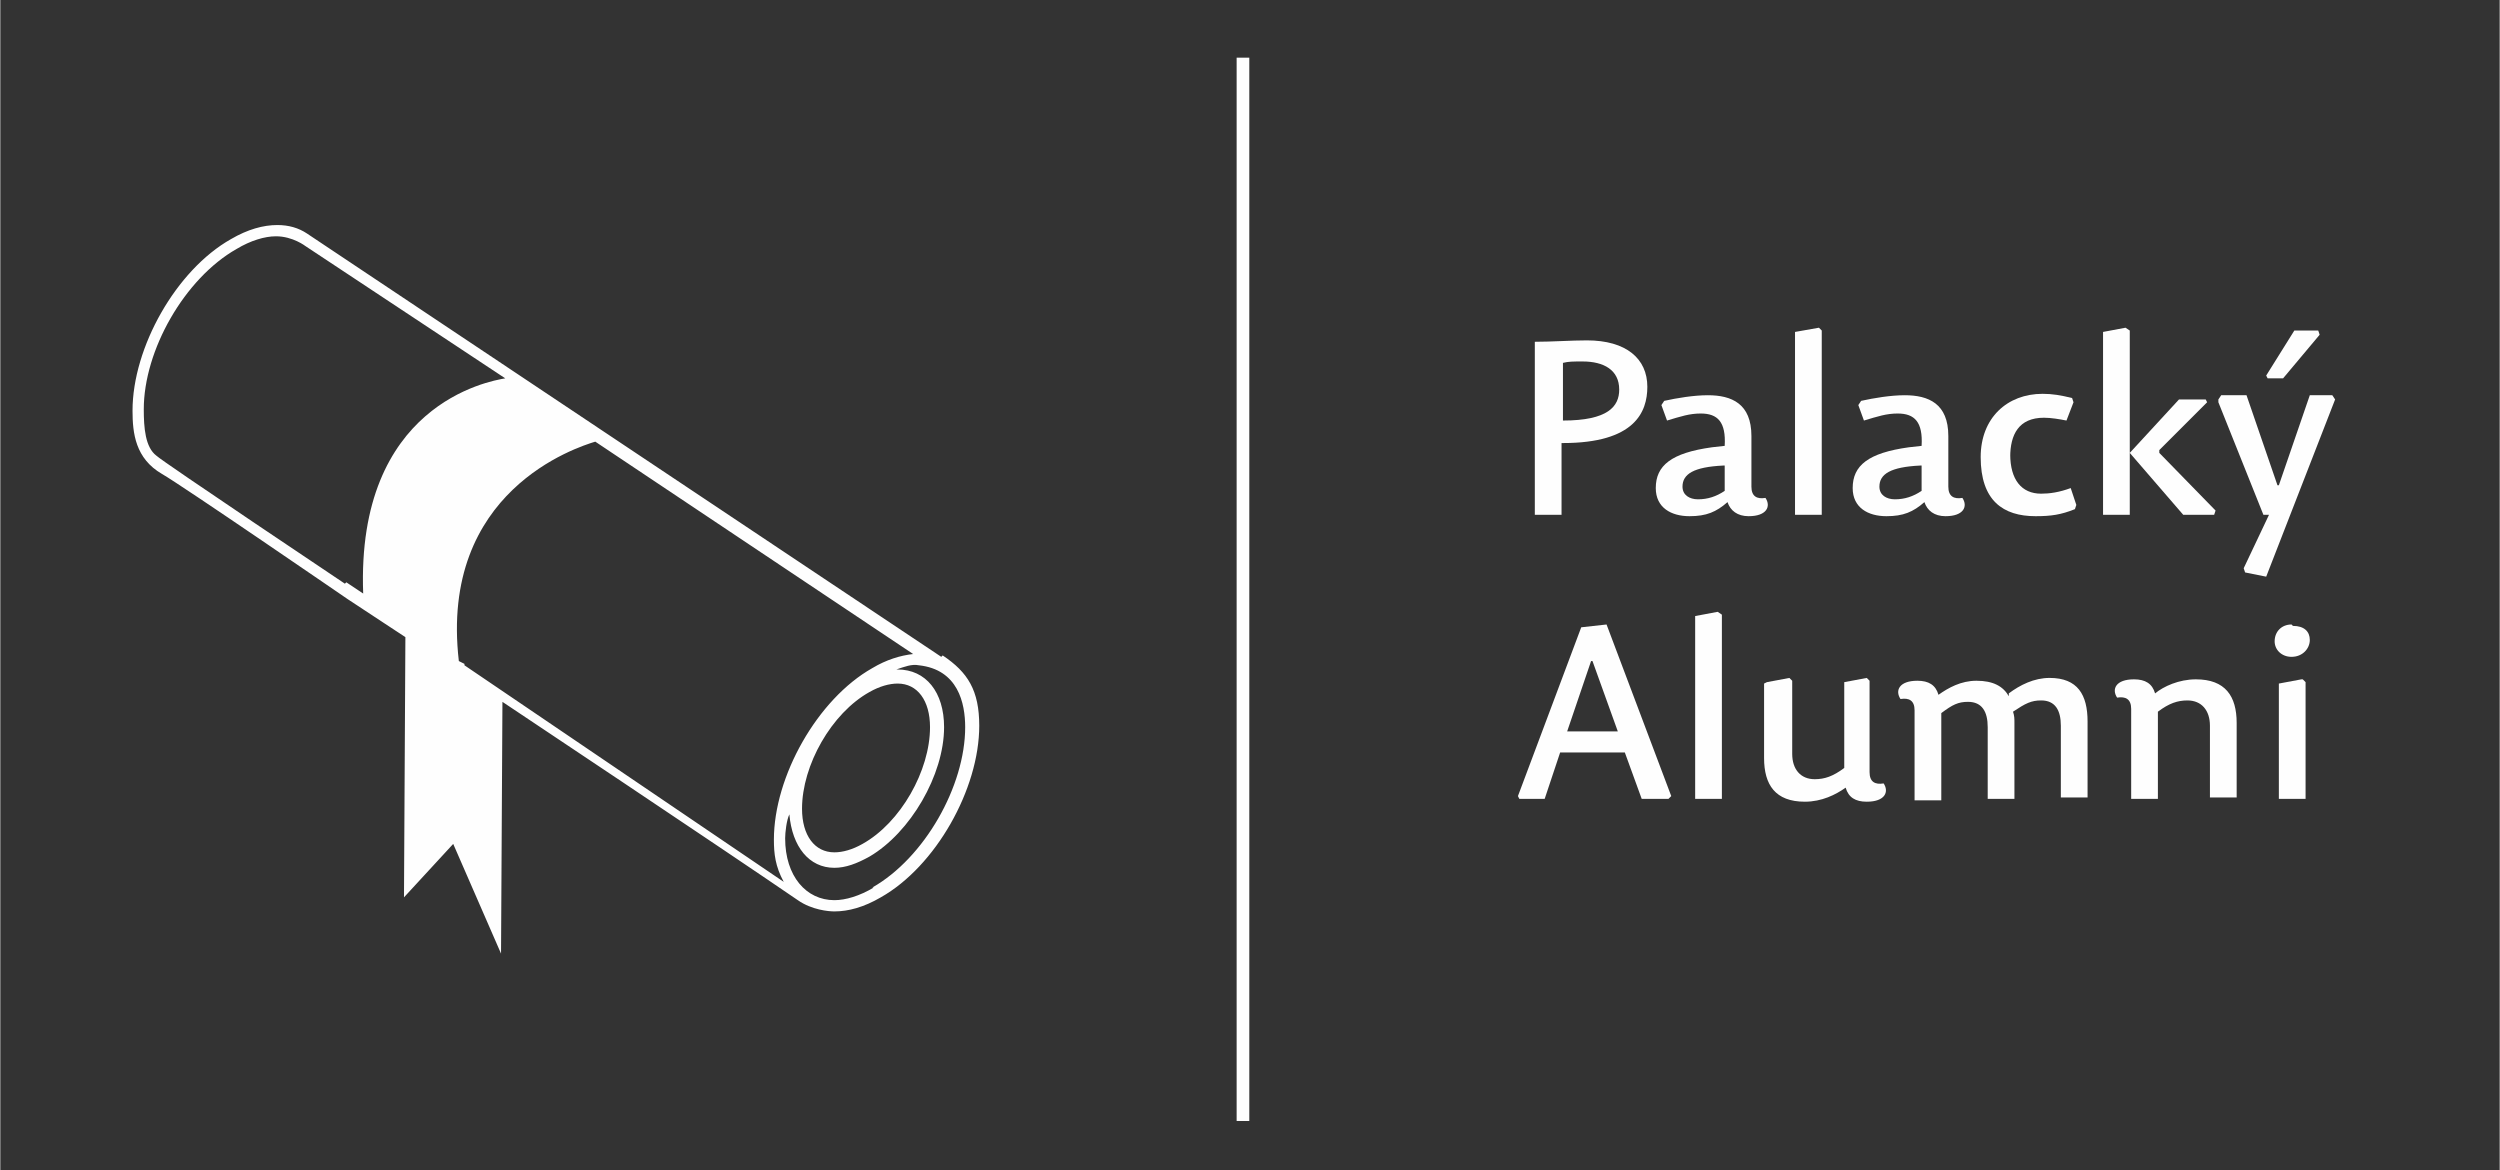 <?xml version="1.0" encoding="UTF-8"?>
<!DOCTYPE svg PUBLIC "-//W3C//DTD SVG 1.1//EN" "http://www.w3.org/Graphics/SVG/1.1/DTD/svg11.dtd">
<!-- Creator: CorelDRAW X6 -->
<svg xmlns="http://www.w3.org/2000/svg" xml:space="preserve" width="47mm" height="22mm" version="1.1" style="shape-rendering:geometricPrecision; text-rendering:geometricPrecision; image-rendering:optimizeQuality; fill-rule:evenodd; clip-rule:evenodd"
viewBox="0 0 1777 832"
 xmlns:xlink="http://www.w3.org/1999/xlink">
 <rect x="0" y="0" width="1777" height="832" fill="#333333" stroke="none"/>
 <defs>
  <style type="text/css">
   <![CDATA[
    .fil0 {fill:none}
    .fil1 {fill:#FEFEFE}
    .fil2 {fill:#FEFEFE;fill-rule:nonzero}
   ]]>
  </style>
 </defs>
 <g id="Vrstva_x0020_1">
  <rect class="fil0" width="1777" height="832"/>
  <rect class="fil1" x="879" y="41" width="9" height="756"/>
  <path class="fil2" d="M1111 299l0 -41c4,-1 7,-1 14,-1 15,0 26,6 26,20 0,12 -8,22 -40,22zm0 16c51,0 60,-22 60,-40 0,-20 -15,-33 -43,-33 -11,0 -25,1 -37,1l0 123 19 0 0 -51z"/>
  <path id="1" class="fil2" d="M1226 331l0 18c-6,4 -12,6 -19,6 -6,0 -11,-3 -11,-9 0,-9 8,-14 29,-15zm19 17l0 -38c0,-23 -14,-29 -31,-29 -10,0 -22,2 -31,4l-2 3 4 11c10,-3 16,-5 24,-5 12,0 18,6 17,23l-9 1c-29,4 -40,13 -40,29 0,14 11,20 24,20 12,0 19,-3 27,-10 2,6 7,10 15,10 13,0 16,-7 12,-13 -6,1 -10,-1 -10,-8z"/>
  <polygon id="2" class="fil2" points="1293,233 1276,236 1276,366 1295,366 1295,235 "/>
  <path id="3" class="fil2" d="M1366 331l0 18c-6,4 -12,6 -19,6 -6,0 -11,-3 -11,-9 0,-9 8,-14 29,-15zm19 17l0 -38c0,-23 -14,-29 -31,-29 -10,0 -22,2 -31,4l-2 3 4 11c10,-3 16,-5 24,-5 12,0 18,6 17,23l-9 1c-29,4 -40,13 -40,29 0,14 11,20 24,20 12,0 19,-3 27,-10 2,6 7,10 15,10 13,0 16,-7 12,-13 -6,1 -10,-1 -10,-8z"/>
  <path id="4" class="fil2" d="M1429 325c0,-16 6,-28 24,-28 5,0 11,1 16,2l5 -13 -1 -3c-8,-2 -14,-3 -21,-3 -25,0 -44,17 -44,45 0,31 16,42 39,42 11,0 18,-1 28,-5l1 -3 -4 -12c-8,3 -15,4 -21,4 -14,0 -22,-10 -22,-28z"/>
  <polygon id="5" class="fil2" points="1549,284 1514,322 1514,235 1511,233 1495,236 1495,366 1514,366 1514,322 1552,366 1574,366 1575,363 1535,322 1535,320 1569,286 1568,284 "/>
  <path id="6" class="fil2" d="M1577 286l32 80 4 0 -18 38 1 3 15 3 49 -126 -2 -3 -16 0 -22 64 -1 0 -22 -64 -18 0 -2 3zm34 -17l12 0 26 -31 -1 -3 -17 0 -20 32 1 2z"/>
  <path id="7" class="fil2" d="M1114 520l17 -50 1 0 18 50 -36 0zm-5 15l46 0 12 33 19 0 2 -2 -46 -122 -18 2 -45 120 1 2 18 0 11 -33z"/>
  <polygon id="8" class="fil2" points="1221,435 1205,438 1205,568 1224,568 1224,437 "/>
  <path id="9" class="fil2" d="M1254 486l0 53c0,19 8,31 29,31 12,0 22,-5 29,-10 2,7 7,10 15,10 13,0 16,-7 12,-13 -6,1 -10,-1 -10,-8l0 -65 -2 -2 -16 3 0 61c-8,6 -14,8 -21,8 -10,0 -16,-7 -16,-18l0 -52 -2 -2 -16 3z"/>
  <path id="10" class="fil2" d="M1428 495c-4,-7 -11,-11 -23,-11 -11,0 -20,5 -27,10 -2,-7 -7,-10 -15,-10 -13,0 -16,7 -12,13 6,-1 10,1 10,8l0 64 19 0 0 -62c8,-6 12,-8 19,-8 10,0 14,7 14,18l0 51 19 0 0 -54c0,-3 0,-5 -1,-8 9,-6 13,-8 20,-8 10,0 14,7 14,18l0 51 19 0 0 -54c0,-19 -7,-31 -27,-31 -11,0 -21,5 -29,11z"/>
  <path id="11" class="fil2" d="M1590 568l0 -54c0,-19 -8,-31 -29,-31 -12,0 -23,5 -29,10 -2,-7 -7,-10 -15,-10 -13,0 -16,7 -12,13 6,-1 10,1 10,8l0 64 19 0 0 -62c8,-6 14,-8 21,-8 10,0 16,7 16,18l0 51 19 0z"/>
  <path id="12" class="fil2" d="M1636 483l-16 3 0 82 19 0 0 -83 -2 -2zm-7 -39c-7,0 -12,5 -12,12 0,6 5,11 12,11 8,0 13,-6 13,-12 0,-6 -4,-10 -12,-10l0 0z"/>
  <path class="fil1" d="M621 631c-10,6 -20,9 -28,9 -20,0 -35,-17 -35,-44 0,-4 1,-13 3,-17 2,23 14,38 32,38l0 0c8,0 16,-3 25,-8 29,-17 53,-58 53,-92 0,-25 -13,-41 -33,-41 0,0 -1,0 -1,0 6,-2 11,-4 16,-3 28,3 33,27 33,44 0,42 -29,93 -66,114zm17 -145c14,0 23,12 23,31 0,31 -21,68 -48,83 -7,4 -14,6 -20,6l0 0c-14,0 -23,-12 -23,-31 0,-31 21,-68 48,-83 7,-4 14,-6 20,-6zm-308 -14l0 0 -4 -2c-14,-121 84,-152 97,-156l226 151c-9,1 -19,4 -29,10 -39,22 -70,77 -70,122 0,10 1,19 7,30l-227 -154zm-85 -57c0,0 -130,-87 -134,-91 -8,-6 -9,-20 -9,-33 0,-42 29,-93 66,-114 10,-6 20,-9 28,-9 12,0 21,7 21,7l142 94c-12,2 -106,19 -101,153l-12 -8zm424 52l-451 -301c-6,-4 -13,-6 -21,-6 -10,0 -21,3 -33,10 -39,22 -70,77 -70,122 0,16 2,34 21,45 14,8 132,89 132,89l41 27 -1 185 35 -38 34 78 1 -179c0,0 156,104 210,141 10,7 22,8 26,8 10,0 21,-3 33,-10 39,-22 70,-77 70,-122 0,-25 -8,-38 -26,-50z"/>
 </g>
</svg>
